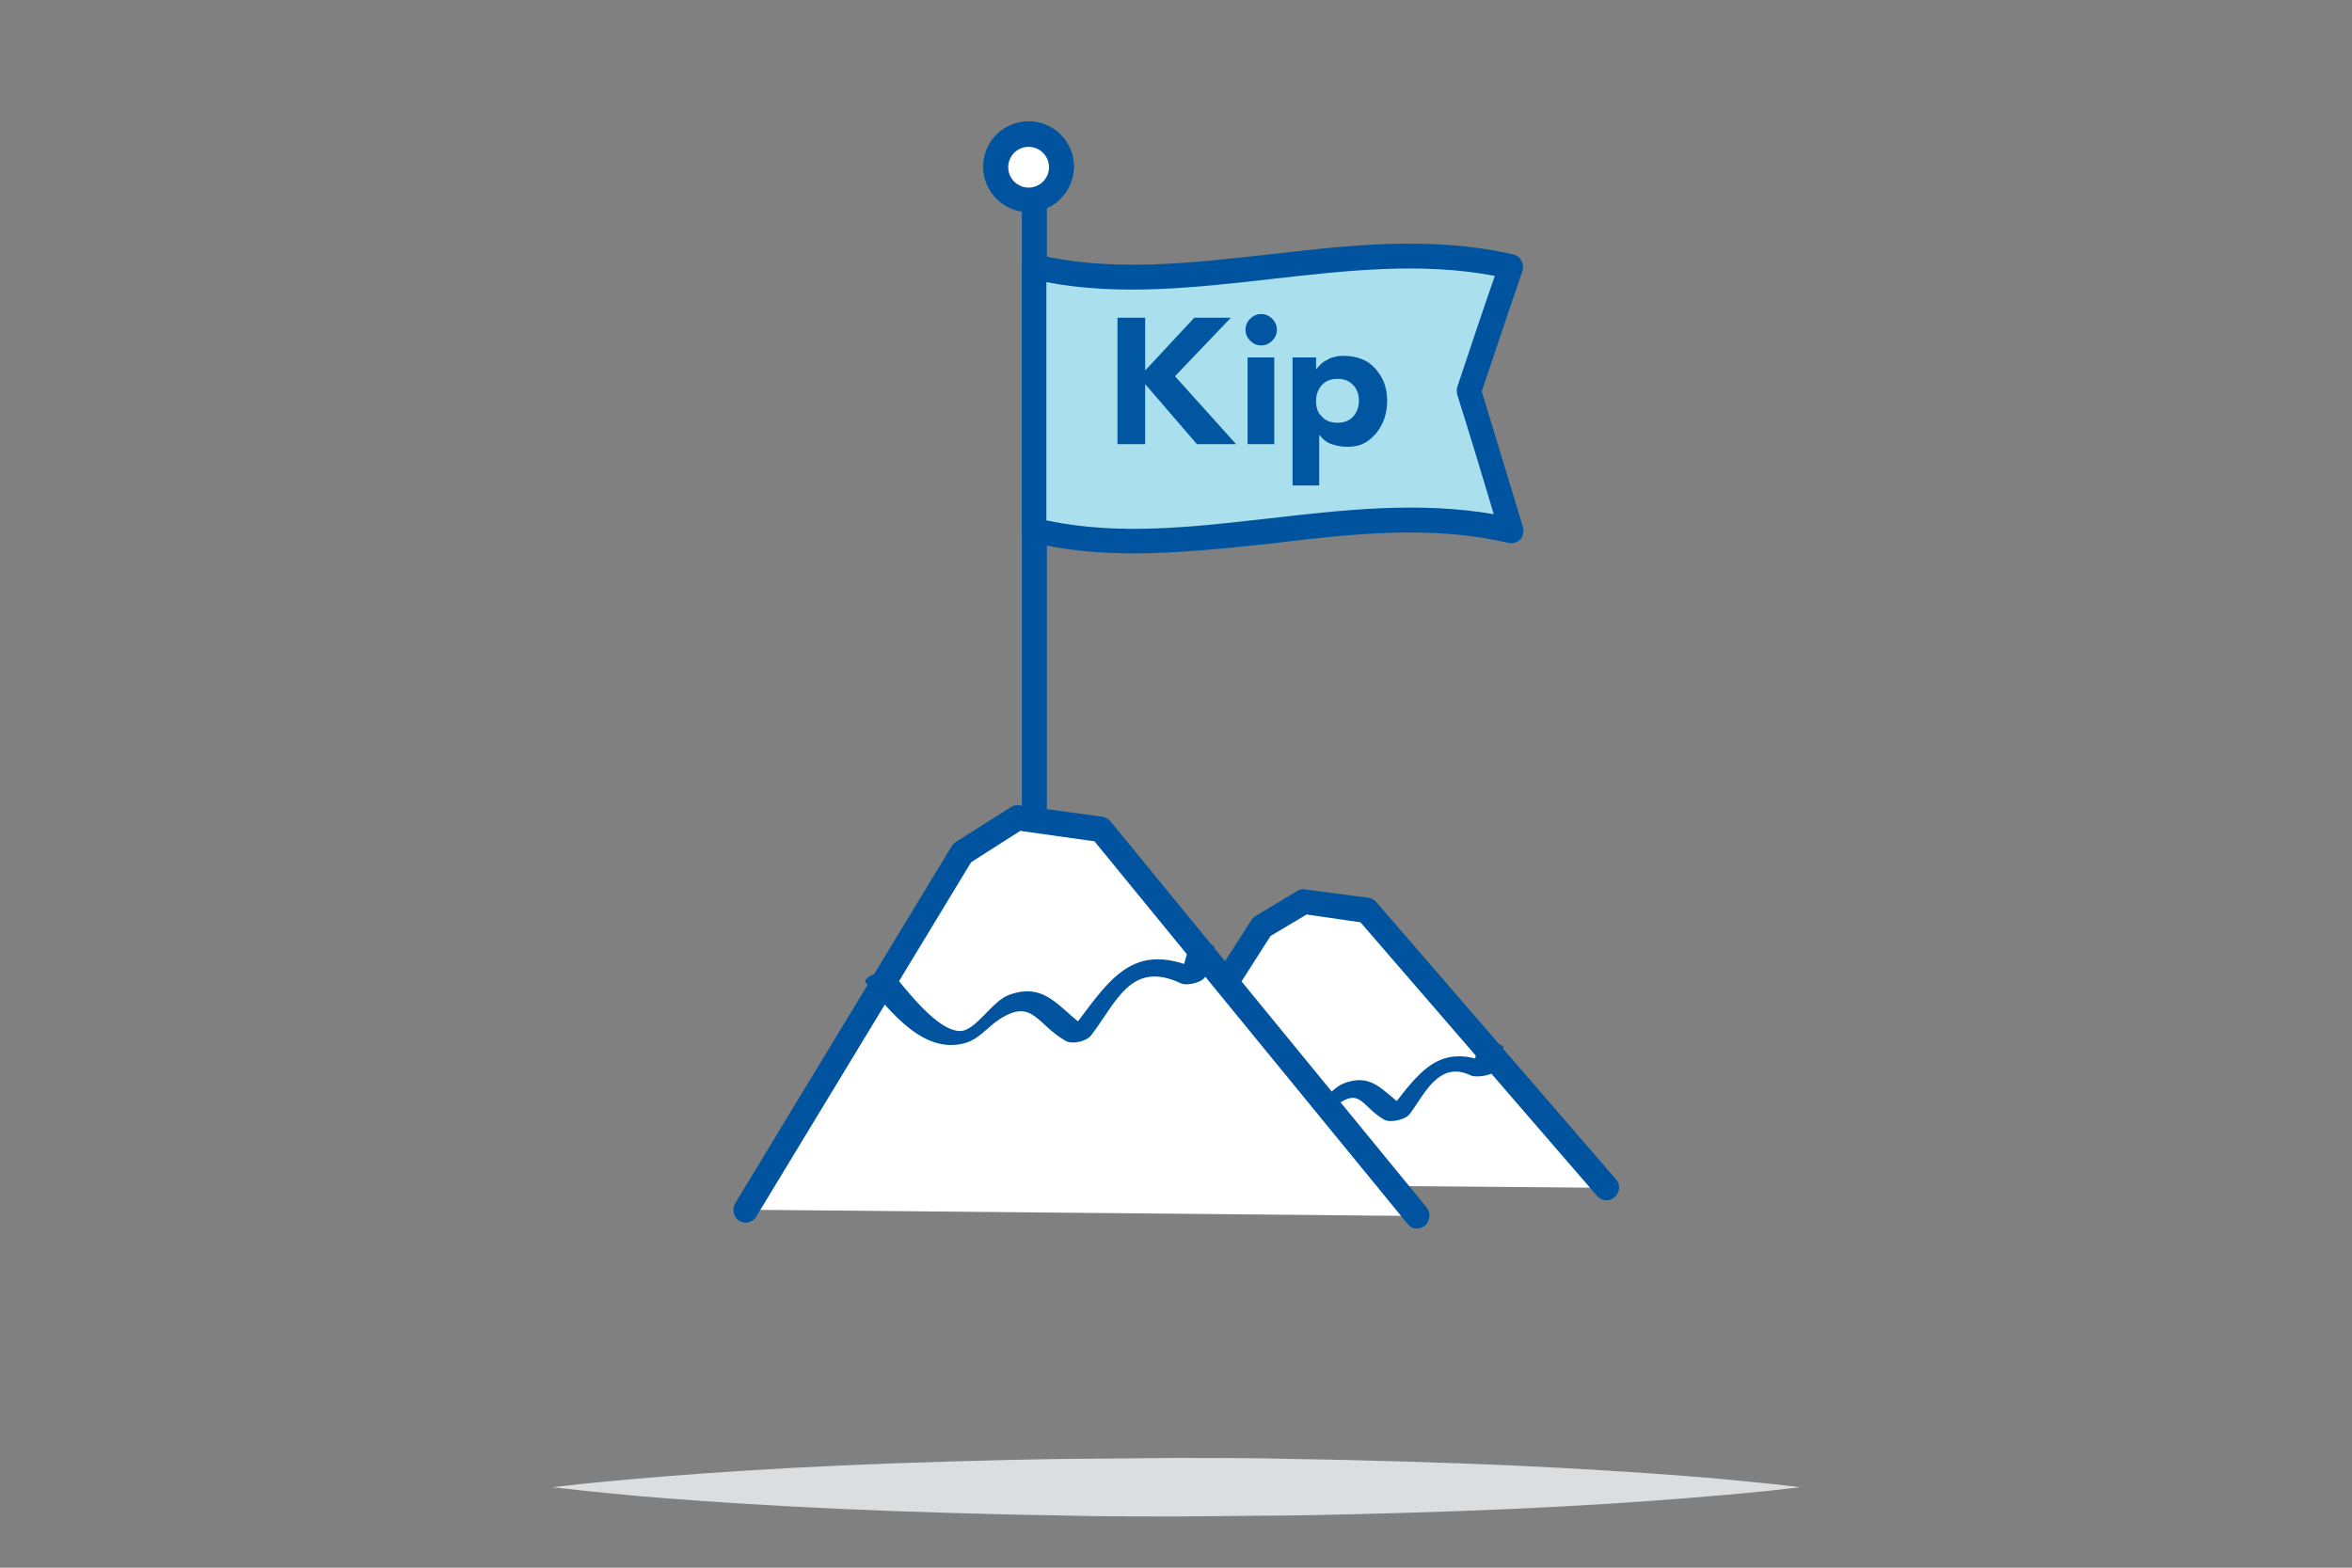 <?xml version="1.0" encoding="utf-8"?>
<!-- Generator: Adobe Illustrator 21.1.0, SVG Export Plug-In . SVG Version: 6.00 Build 0)  -->
<svg version="1.1" id="Layer_1" xmlns="http://www.w3.org/2000/svg" xmlns:xlink="http://www.w3.org/1999/xlink" x="0px" y="0px"
	 viewBox="0 0 450 300" enable-background="new 0 0 450 300" xml:space="preserve">
<rect x="0" y="0" width="450" height="300" fill="#808080" stroke="none"/>
<g>
	<g>
		<path fill="#DCDDDE" d="M105.7,284.6c0,0,0.9-0.1,2.7-0.3c1.7-0.2,4.3-0.5,7.6-0.8c6.5-0.6,15.8-1.4,27-2.1
			c11.2-0.7,24.2-1.3,38.2-1.7c7-0.2,14.2-0.4,21.6-0.5c7.3-0.1,14.8-0.1,22.3-0.2c7.5,0,14.9,0,22.3,0.2c7.3,0.1,14.6,0.3,21.6,0.5
			c14,0.4,27,1,38.2,1.7c11.2,0.7,20.5,1.4,27,2.1c3.3,0.3,5.8,0.6,7.6,0.8c1.7,0.2,2.7,0.3,2.7,0.3s-0.9,0.1-2.7,0.3
			c-1.7,0.2-4.3,0.5-7.6,0.8c-6.5,0.6-15.8,1.4-27,2.1c-11.2,0.7-24.2,1.3-38.2,1.7c-7,0.2-14.2,0.4-21.6,0.5
			c-7.3,0.1-14.8,0.1-22.3,0.2c-7.5,0-14.9,0-22.3-0.2c-7.3-0.1-14.6-0.3-21.6-0.5c-14-0.4-27-1-38.2-1.7c-11.2-0.7-20.5-1.4-27-2.1
			c-3.3-0.3-5.8-0.6-7.6-0.8C106.6,284.7,105.7,284.6,105.7,284.6z"/>
	</g>
</g>
<g>
	<g>
		<polyline fill="#FFFFFF" points="210,226.5 241.4,177.4 249.5,172.6 261.5,174.2 307.4,227.3 		"/>
		<path fill="#00549F" d="M307.4,229.7c-0.7,0-1.3-0.3-1.8-0.8l-45.3-52.4L250,175l-6.9,4.1L212,227.8c-0.7,1.1-2.2,1.4-3.3,0.7
			c-1.1-0.7-1.4-2.2-0.7-3.3l31.4-49.1c0.2-0.3,0.5-0.6,0.8-0.8l8-4.8c0.5-0.3,1-0.4,1.5-0.3l12.1,1.6c0.6,0.1,1.1,0.4,1.5,0.8
			l45.9,53.1c0.9,1,0.7,2.5-0.2,3.3C308.5,229.5,308,229.7,307.4,229.7z"/>
	</g>
	<g>
		<g>
			<path fill="#00549F" d="M235.9,205.8c3.7,4.3,8.3,10.3,14.7,8.8c2.3-0.6,3.1-1.8,5.2-3.2c4.6-3.3,4.7,0.4,9.1,2.9
				c1.1,0.6,4,0,4.8-1.1c2.7-3.5,5.5-10.4,11.7-7.4c1.1,0.5,4.6,0,5-1.3c0.5-1.3,0.9-2.7,1.2-4c0.3-1.2-4.7-0.5-5.1,0.9
				c-0.3,1.4-0.7,2.7-1.2,4c1.7-0.4,3.3-0.9,5-1.3c-11.1-5.4-14.8,1.2-21.3,9.5c1.6-0.4,3.2-0.7,4.8-1.1c-4.9-2.8-6.7-7.6-12.9-5.1
				c-2,0.8-5.8,5.4-7.2,5.3c-2,0-7.5-7.1-8.8-8.7C239.9,203,235,204.8,235.9,205.8L235.9,205.8z"/>
		</g>
	</g>
	<g>
		<path fill="#00549F" d="M197.9,170.1c-1.3,0-2.4-1.1-2.4-2.4V39c0-1.3,1.1-2.4,2.4-2.4c1.3,0,2.4,1.1,2.4,2.4v128.7
			C200.3,169,199.2,170.1,197.9,170.1z"/>
	</g>
	<g>
		<circle fill="#FFFFFF" cx="196.8" cy="32" r="6.3"/>
		<path fill="#00549F" d="M196.8,40.6c-4.8,0-8.7-3.9-8.7-8.7c0-4.8,3.9-8.7,8.7-8.7c4.8,0,8.7,3.9,8.7,8.7
			C205.4,36.8,201.5,40.6,196.8,40.6z M196.8,28.1c-2.2,0-3.9,1.8-3.9,3.9c0,2.2,1.8,3.9,3.9,3.9c2.2,0,3.9-1.8,3.9-3.9
			C200.7,29.8,198.9,28.1,196.8,28.1z"/>
	</g>
	<g>
		<g>
			<path fill="#AADFEE" d="M289.2,101.5c-30.5-7.1-61.8,7.1-91.3,0c0-16.8,0-33.7,0-50.5c29.5,7.1,60.8-7.1,91.3,0
				c-2.7,7.8-5.4,15.8-8.1,23.9C283.8,83.6,286.5,92.5,289.2,101.5z"/>
		</g>
		<g>
			<path fill="#00549F" d="M216.8,105.9c-6.5,0-13.1-0.6-19.5-2.1c-1.1-0.3-1.8-1.2-1.8-2.3V51c0-0.7,0.3-1.4,0.9-1.9
				c0.6-0.5,1.3-0.6,2-0.4c14.3,3.4,28.9,1.7,44.3,0c15.4-1.8,31.3-3.6,46.9,0c0.7,0.2,1.2,0.6,1.5,1.2c0.3,0.6,0.4,1.3,0.2,1.9
				c-2.6,7.6-5.2,15.3-7.8,23.1c2.6,8.5,5.2,17.2,7.9,26c0.2,0.8,0,1.7-0.5,2.3c-0.6,0.6-1.4,0.9-2.3,0.7
				c-14.9-3.5-30.4-1.7-45.3,0.1C234.6,104.9,225.7,105.9,216.8,105.9z M200.3,99.6c13.7,2.9,27.7,1.3,42.5-0.4
				c14.1-1.6,28.6-3.3,43-0.8c-2.3-7.7-4.6-15.3-7-22.9c-0.1-0.5-0.1-1,0-1.4c2.4-7.2,4.8-14.4,7.2-21.3c-14.1-2.7-28.7-1-42.8,0.6
				c-14.2,1.6-28.8,3.3-43,0.6V99.6z"/>
		</g>
	</g>
	<g>
		<g>
			<path fill="#0056A0" d="M213.8,60.8h5.3v10.1l9.4-10.1h7L224.8,72l11.7,13H229l-9.9-11.5V85h-5.3V60.8z"/>
		</g>
		<g>
			<path fill="#0056A0" d="M239.2,61c0.6-0.6,1.3-0.9,2.1-0.9c0.8,0,1.5,0.3,2.1,0.9c0.6,0.6,0.9,1.3,0.9,2.1c0,0.8-0.3,1.5-0.9,2.1
				c-0.6,0.6-1.3,0.9-2.1,0.9c-0.8,0-1.5-0.3-2.1-0.9c-0.6-0.6-0.9-1.3-0.9-2.1C238.3,62.3,238.6,61.6,239.2,61z M238.7,68.4h5.1V85
				h-5.1V68.4z"/>
		</g>
		<g>
			<path fill="#0056A0" d="M247.1,68.4h4.7v2.2h0.1c0.2-0.3,0.5-0.6,0.8-0.9c0.3-0.3,0.7-0.6,1.2-0.8c0.4-0.3,0.9-0.5,1.5-0.6
				c0.5-0.2,1.1-0.2,1.7-0.2c1.2,0,2.4,0.2,3.4,0.6c1,0.4,1.9,1,2.6,1.8c0.7,0.8,1.3,1.7,1.7,2.7c0.4,1.1,0.6,2.2,0.6,3.5
				c0,1.2-0.2,2.3-0.5,3.3c-0.4,1.1-0.9,2-1.5,2.8c-0.7,0.8-1.4,1.5-2.4,2c-0.9,0.5-2,0.7-3.2,0.7c-1.1,0-2.1-0.2-3-0.5
				c-0.9-0.3-1.7-0.9-2.3-1.7h-0.1v9.6h-5.1V68.4z M252.9,79.7c0.7,0.8,1.7,1.2,3,1.2c1.3,0,2.3-0.4,3-1.2c0.7-0.8,1.1-1.8,1.1-3
				c0-1.3-0.4-2.3-1.1-3c-0.7-0.8-1.7-1.2-3-1.2c-1.3,0-2.3,0.4-3,1.2c-0.7,0.8-1.1,1.8-1.1,3C251.8,78,252.1,79,252.9,79.7z"/>
		</g>
	</g>
	<g>
		<polyline fill="#FFFFFF" points="142.6,231.5 184,163.3 194.6,156.5 210.6,158.8 271.1,232.7 		"/>
		<path fill="#00549F" d="M271.1,235.1c-0.7,0-1.3-0.3-1.8-0.9l-59.9-73.2l-14.2-2l-9.4,6l-41.1,67.8c-0.7,1.2-2.2,1.5-3.3,0.8
			c-1.1-0.7-1.4-2.3-0.7-3.4l41.4-68.3c0.2-0.3,0.5-0.6,0.8-0.8l10.6-6.7c0.5-0.3,1-0.4,1.5-0.3l15.9,2.2c0.6,0.1,1.1,0.4,1.5,0.8
			l60.5,73.9c0.9,1,0.7,2.6-0.2,3.5C272.2,234.9,271.6,235.1,271.1,235.1z"/>
	</g>
	<g>
		<g>
			<path fill="#00549F" d="M165.7,188.1c4.6,5.3,10.7,13.5,18.6,11.6c3-0.7,4.5-3.1,7-4.7c6.3-4,7,1,12.6,4.2c1.2,0.7,3.9,0.1,4.8-1
				c4.9-6.3,7.6-14.6,17.3-10c1.1,0.5,4.3-0.2,4.7-1.5c0.6-1.7,1.1-3.5,1.6-5.3c0.4-1.3-4.7-0.6-5.1,0.8c-0.5,1.8-1,3.6-1.6,5.3
				c1.6-0.5,3.1-1,4.7-1.5c-14-6.8-18.1,1.8-26.2,12.3c1.6-0.3,3.2-0.7,4.8-1c-5.9-3.4-8.3-9.7-15.9-6.9c-3.2,1.2-6.3,6.8-9.2,6.9
				c-4.5,0.1-10.5-8.1-13.1-11.1C169.6,185.2,164.7,187,165.7,188.1L165.7,188.1z"/>
		</g>
	</g>
</g>
</svg>
